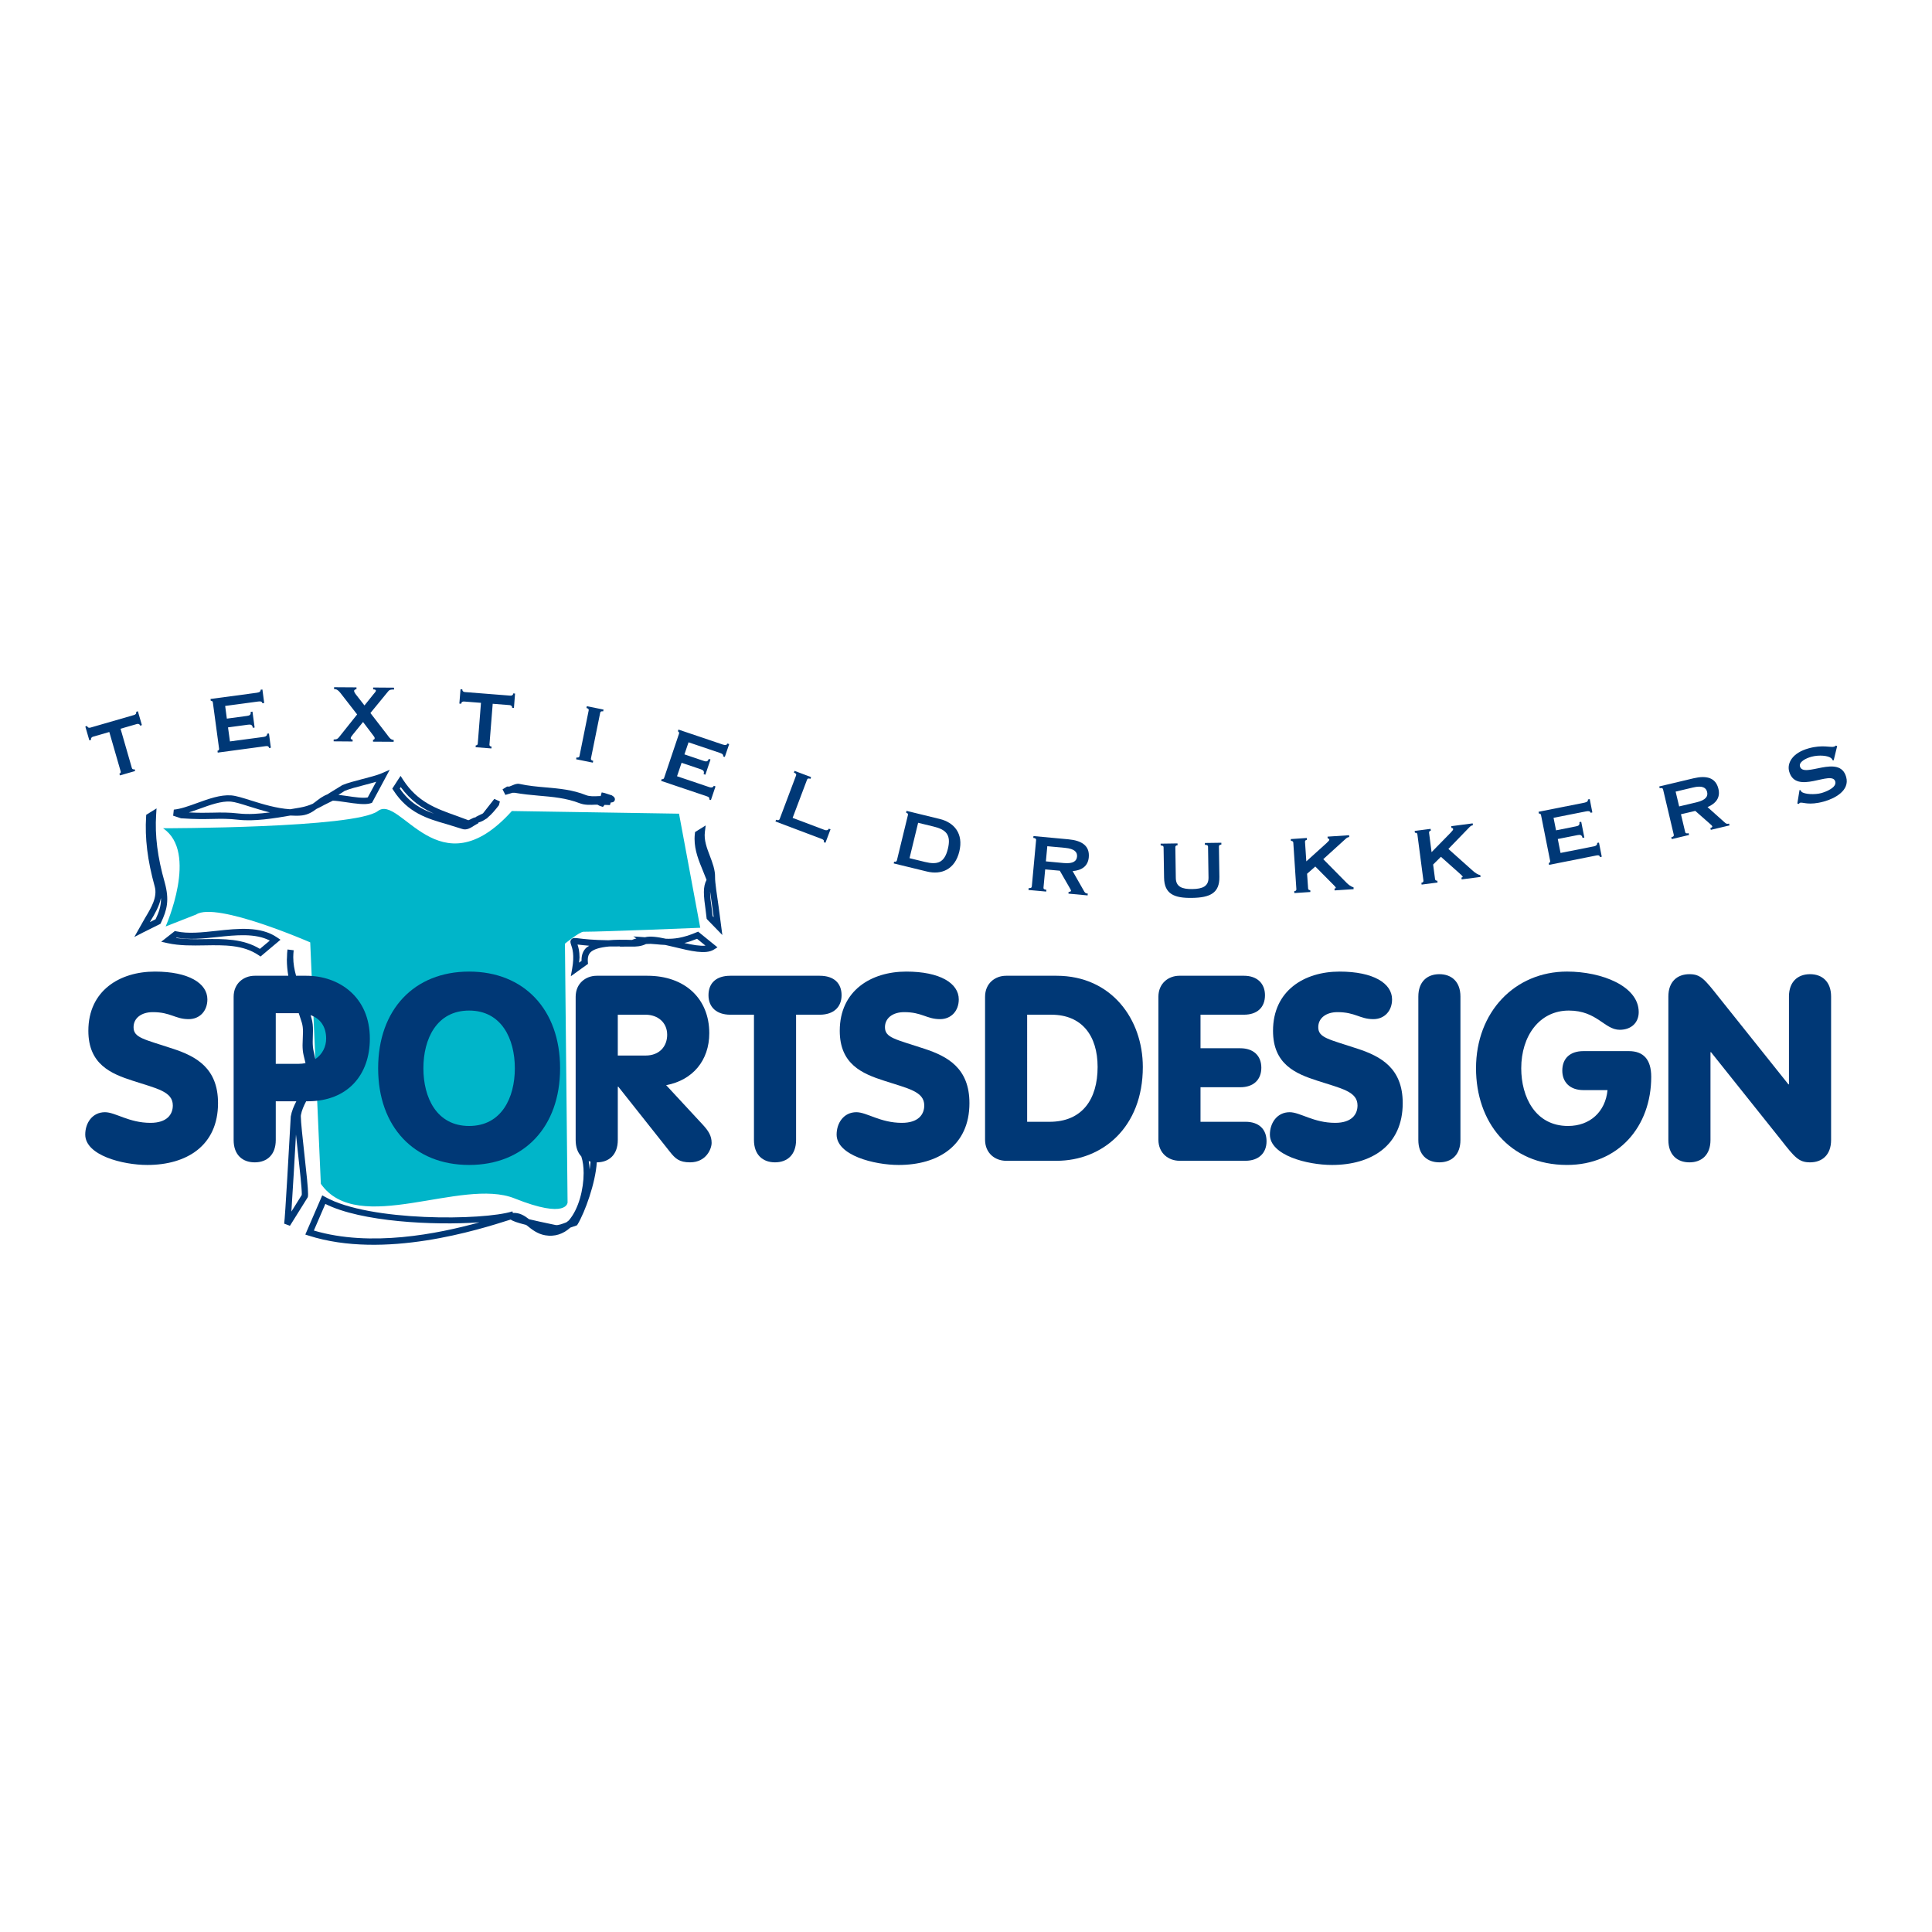 <?xml version="1.0" encoding="utf-8"?>
<!-- Generator: Adobe Illustrator 13.0.0, SVG Export Plug-In . SVG Version: 6.00 Build 14948)  -->
<!DOCTYPE svg PUBLIC "-//W3C//DTD SVG 1.0//EN" "http://www.w3.org/TR/2001/REC-SVG-20010904/DTD/svg10.dtd">
<svg version="1.0" id="Layer_1" xmlns="http://www.w3.org/2000/svg" xmlns:xlink="http://www.w3.org/1999/xlink" x="0px" y="0px"
	 width="192.756px" height="192.756px" viewBox="0 0 192.756 192.756" enable-background="new 0 0 192.756 192.756"
	 xml:space="preserve">
<g>
	<polygon fill-rule="evenodd" clip-rule="evenodd" fill="#FFFFFF" points="0,0 192.756,0 192.756,192.756 0,192.756 0,0 	"/>
	<path fill-rule="evenodd" clip-rule="evenodd" fill="#00B5C9" d="M16.263,82.636c0,0,19.19,0,21.44-1.72
		c2.25-1.72,6.089,8.074,13.367,0l16.676,0.265l2.118,11.382c0,0-9.663,0.398-11.647,0.398c-0.397,0-1.853,1.191-1.853,1.191
		l0.263,25.81c0,0,0.001,1.72-5.293-0.398c-5.294-2.117-15.617,3.839-19.324-1.455l-1.059-24.088c0,0-9.396-4.104-11.381-2.78
		l-3.044,1.192C16.526,92.432,19.835,85.019,16.263,82.636L16.263,82.636z"/>
	<path fill-rule="evenodd" clip-rule="evenodd" fill="#003876" d="M69.849,82.701l-0.504,0.315l-0.016,0.148
		c-0.023,0.179-0.033,0.354-0.033,0.528c0,1.179,0.437,2.221,0.853,3.231c0,0,0.28,0.699,0.344,0.863
		c-0.18,0.329-0.265,0.74-0.265,1.212c0,0.561,0.085,1.171,0.162,1.718l0.115,0.951l0.078,0.093l1.485,1.528l-0.375-2.855
		c-0.168-1.141-0.358-2.435-0.351-2.88c0.021-0.75-0.255-1.472-0.523-2.173c-0.294-0.768-0.598-1.564-0.494-2.377l0.082-0.649
		L69.849,82.701L69.849,82.701z M71.008,90.628c-0.072-0.508-0.16-1.121-0.16-1.649c0-0.008,0.001-0.016,0.001-0.027
		c0.067,0.488,0.146,1.03,0.222,1.572c0,0,0.067,0.493,0.132,0.986c-0.034-0.035-0.088-0.09-0.103-0.107
		C71.08,91.221,71.008,90.628,71.008,90.628L71.008,90.628z"/>
	<path fill-rule="evenodd" clip-rule="evenodd" fill="#003876" d="M51.13,78.35c0,0-0.277,0.109-0.312,0.123
		c-0.062,0-0.227,0-0.227,0l-0.452,0.281l0.283,0.554c0,0,0.638-0.189,0.715-0.212c0.025,0,0.122,0,0.222,0
		c0.797,0.139,1.592,0.221,2.358,0.286c1.427,0.122,2.771,0.234,4.13,0.762c0.504,0.19,1.04,0.163,1.557,0.139c0,0,0.133,0,0.205,0
		c0.106,0.074,0.234,0.123,0.344,0.159l0.202,0.063c0,0,0.161-0.199,0.162-0.201c0.111,0.004,0.268,0.009,0.268,0.009
		c0.045,0.003,0.266,0.011,0.266,0.011s0.07-0.215,0.083-0.26c0.189-0.001,0.374-0.052,0.412-0.279
		c0.005-0.016,0.005-0.037,0.005-0.052c0-0.134-0.097-0.254-0.279-0.357c0-0.002,0.006-0.011,0.006-0.011s-0.655-0.21-0.685-0.221
		c-0.03-0.008-0.04-0.019-0.071-0.025l-0.291-0.061l-0.083,0.285c-0.008,0.03-0.008,0.059-0.011,0.083
		c-0.104,0-0.178,0.001-0.178,0.001c-0.476,0.025-0.923,0.047-1.292-0.096c-1.338-0.54-2.693-0.656-4.004-0.771
		c-0.863-0.075-1.755-0.154-2.645-0.35C51.563,78.163,51.333,78.261,51.13,78.35L51.13,78.35z"/>
	<path fill-rule="evenodd" clip-rule="evenodd" fill="#003876" d="M69.479,93.022c-1.364,0.58-2.269,0.667-3.046,0.636
		c-0.831-0.18-1.571-0.282-2.083-0.149l-1.162-0.081c0,0,0.177,0.118,0.305,0.202c-0.148,0.027-0.295,0.089-0.445,0.148H63.03
		c-0.915-0.035-1.683-0.026-2.32,0.032c-1.54-0.019-2.438-0.123-2.931-0.185c-0.436-0.055-0.637-0.079-0.784,0.105
		c-0.142,0.173-0.073,0.362-0.013,0.545c0.115,0.322,0.349,0.998,0.104,2.365l-0.136,0.76l1.719-1.236l-0.018-0.177
		c-0.007-0.074-0.009-0.145-0.009-0.21c0-0.327,0.082-0.564,0.255-0.749c0.299-0.313,0.926-0.508,1.872-0.595
		c0.326,0.005,0.708-0.002,1.094-0.007c-0.002,0-0.033,0.019-0.033,0.019l1.117-0.005c0.495,0.02,1.015-0.014,1.51-0.256
		c0.031,0,0.228-0.003,0.458-0.016c0.282,0.022,0.563,0.042,0.563,0.042c0.283,0.034,0.587,0.051,0.891,0.067
		c0.309,0.067,0.624,0.145,0.943,0.219c1.594,0.388,3.094,0.75,3.9,0.25l0.371-0.23l-1.931-1.566L69.479,93.022L69.479,93.022z
		 M57.819,95.526c0-0.635-0.108-1.019-0.2-1.288c0.032,0.002,0.082,0.007,0.082,0.007c0.251,0.031,0.612,0.072,1.089,0.112
		c-0.119,0.077-0.25,0.149-0.34,0.242c-0.29,0.302-0.431,0.693-0.431,1.188c0,0.024,0.002,0.049,0.005,0.073
		c-0.062,0.047-0.132,0.095-0.254,0.184C57.782,95.878,57.819,95.671,57.819,95.526L57.819,95.526z M69.545,93.664
		c0.143,0.118,0.474,0.387,0.843,0.684c-0.545,0.053-1.314-0.081-2.108-0.263C68.66,93.99,69.074,93.854,69.545,93.664
		L69.545,93.664z"/>
	<path fill-rule="evenodd" clip-rule="evenodd" fill="#003876" d="M21.605,92.87c-1.46,0.16-2.843,0.309-4.012,0.049l-0.146-0.031
		l-1.362,1.071l0.646,0.142c1.191,0.261,2.462,0.239,3.691,0.218c1.971-0.035,3.831-0.064,5.377,0.98l0.195,0.132l1.99-1.673
		l-0.34-0.232C25.983,92.393,23.758,92.634,21.605,92.87L21.605,92.87z M21.672,93.489c1.875-0.203,3.802-0.397,5.247,0.353
		c-0.355,0.297-0.802,0.673-0.988,0.828c-1.667-1.016-3.618-1.007-5.517-0.974c-0.954,0.018-1.924,0.012-2.848-0.107
		c0.016-0.014,0.042-0.035,0.057-0.045C18.86,93.779,20.283,93.639,21.672,93.489L21.672,93.489z"/>
	<path fill-rule="evenodd" clip-rule="evenodd" fill="#003876" d="M15.105,80.974l-0.515,0.319l-0.011,0.159
		c-0.138,2.163,0.134,4.385,0.857,6.995c0.292,1.054-0.345,2.112-0.96,3.135L13.4,93.484l0.92-0.475l1.687-0.84l0.046-0.097
		c0.626-1.306,0.857-2.286,0.383-4.022c-0.721-2.526-0.993-4.682-0.857-6.792l0.039-0.604L15.105,80.974L15.105,80.974z
		 M15.009,91.903c0.428-0.712,0.882-1.487,1.046-2.305c0,0.031,0.008,0.065,0.008,0.096c0,0.71-0.202,1.307-0.538,2.016
		c-0.068,0.037-0.289,0.146-0.571,0.286C14.966,91.981,15.009,91.903,15.009,91.903L15.009,91.903z"/>
	<path fill-rule="evenodd" clip-rule="evenodd" fill="#003876" d="M38.053,77.161c-0.421,0.183-1.174,0.379-1.904,0.567
		c-0.775,0.204-1.512,0.394-1.984,0.599l-0.021,0.007l-0.039,0.027l-0.705,0.433c-0.375,0.227-0.596,0.363-0.737,0.463l0.003-0.005
		c-0.498,0.194-0.861,0.483-1.216,0.761c-0.082,0.067-0.163,0.112-0.242,0.176c-0.374,0.163-0.797,0.307-1.325,0.393l-0.835,0.142
		c-0.036,0.005-0.075,0.009-0.11,0.016c-1.331-0.085-2.72-0.505-3.894-0.876c-0.793-0.251-1.483-0.469-1.969-0.508
		c-1.075-0.084-2.258,0.346-3.408,0.761c-0.843,0.307-1.639,0.594-2.326,0.66l-0.066,0.606l0.78,0.258l0.036,0.001
		c1.384,0.1,2.306,0.08,3.115,0.063c0.832-0.017,1.548-0.035,2.57,0.082c1.598,0.181,3.491-0.128,5.191-0.42
		c0.393,0.023,0.789,0.035,1.176-0.012c0.61-0.082,1.041-0.352,1.434-0.65c0.286-0.133,0.547-0.27,0.789-0.404
		c0,0,0.763-0.377,0.841-0.417c0.31,0.005,0.778,0.075,1.281,0.148c0.966,0.145,1.967,0.294,2.51,0.104l0.116-0.041l1.768-3.294
		L38.053,77.161L38.053,77.161z M19.879,80.703c1.086-0.395,2.206-0.801,3.146-0.728c0.411,0.035,1.07,0.239,1.831,0.482
		c0.638,0.198,1.342,0.42,2.069,0.599c-1.076,0.137-2.144,0.215-3.082,0.108c-1.063-0.121-1.799-0.104-2.654-0.084
		c-0.644,0.015-1.38,0.025-2.349-0.024C19.183,80.949,19.522,80.831,19.879,80.703L19.879,80.703z M36.309,78.333
		c0.437-0.114,0.849-0.225,1.224-0.337c-0.348,0.645-0.752,1.396-0.842,1.562c-0.437,0.099-1.353-0.031-2.112-0.147
		c-0.296-0.04-0.567-0.082-0.814-0.11c0.318-0.193,0.522-0.321,0.65-0.413c0,0.002-0.002,0.011-0.002,0.011
		C34.837,78.714,35.586,78.52,36.309,78.333L36.309,78.333z"/>
	<path fill-rule="evenodd" clip-rule="evenodd" fill="#003876" d="M39.701,77.811l-0.562,0.871l0.111,0.168
		c1.454,2.267,3.416,2.831,5.312,3.375l1.542,0.477c0.449,0.161,0.862-0.108,1.232-0.348l0.431-0.252c0,0-0.027,0-0.055-0.003
		c0.002-0.014,0.009-0.028,0.009-0.028s0.024-0.012,0.029-0.016c0.271-0.069,0.511-0.198,0.736-0.358
		c0.013-0.006,0.125-0.062,0.125-0.062l0.015-0.042l0.004-0.004c0.411-0.332,0.765-0.761,1.105-1.199l0.039-0.048l0.1-0.379
		l-0.555-0.258c0,0-1.087,1.384-1.132,1.445c-0.002,0-0.003,0.002-0.007,0.004c-0.125,0.06-0.732,0.359-0.732,0.359s0.028,0,0.047,0
		c-0.006,0.003-0.019,0.013-0.028,0.022c-0.181,0.033-0.344,0.104-0.478,0.181c-0.073,0.036-0.236,0.125-0.269,0.114
		c-0.004-0.004-1.234-0.456-1.234-0.456c-1.969-0.7-3.826-1.361-5.26-3.56l-0.261-0.404L39.701,77.811L39.701,77.811z
		 M39.981,78.527c0.98,1.34,2.127,2.11,3.321,2.658c-1.273-0.449-2.45-1.102-3.415-2.511C39.924,78.617,39.937,78.6,39.981,78.527
		L39.981,78.527z"/>
	<path fill-rule="evenodd" clip-rule="evenodd" fill="#003876" d="M10.473,110.965c1.038,0,2.388,1.062,4.542,1.062
		c1.632,0,2.227-0.83,2.227-1.736c0-1.4-1.609-1.686-3.995-2.465c-2.175-0.7-4.432-1.638-4.432-4.981c0-4.018,3.136-5.91,6.637-5.91
		c3.371,0,5.238,1.168,5.238,2.776c0,1.14-0.75,1.969-1.868,1.969c-1.348,0-1.788-0.699-3.575-0.699
		c-1.145,0-1.922,0.595-1.922,1.502c0,1.065,1.038,1.193,3.941,2.154c2.286,0.751,4.486,1.919,4.486,5.42
		c0,4.254-3.137,6.171-7.052,6.171c-2.461,0-6.196-0.959-6.196-3.034C8.504,112.053,9.202,110.965,10.473,110.965L10.473,110.965z"
		/>
	<path fill-rule="evenodd" clip-rule="evenodd" fill="#003876" d="M30.546,109.875H30.7c3.997,0,6.2-2.645,6.2-6.251
		c0-4.174-3.086-6.272-6.33-6.272h-1.03c-0.17-0.601-0.282-1.213-0.282-1.854c0.005-0.227,0.013-0.456,0.042-0.69l-0.617-0.078
		c-0.033,0.267-0.05,0.525-0.05,0.78c0,0,0,0.001,0,0.003c-0.003,0.076-0.013,0.155-0.013,0.23c0,0.546,0.054,1.081,0.143,1.609
		h-3.349c-1.092,0-2.104,0.751-2.104,2.099v14.288c0,1.48,0.881,2.229,2.104,2.229c1.217,0,2.099-0.748,2.099-2.229v-3.863h2.052
		c-0.243,0.469-0.458,0.961-0.556,1.519c-0.156,2.814-0.563,10.146-0.657,10.688l0.573,0.217l1.781-2.852l0.012-0.056
		c0.012-0.061,0.018-0.15,0.018-0.269c0-0.609-0.149-1.992-0.374-4.02c-0.156-1.43-0.349-3.176-0.349-3.712
		c0-0.057,0.002-0.099,0.006-0.129C30.106,110.771,30.315,110.314,30.546,109.875L30.546,109.875z M32.54,103.624
		c0,0.8-0.373,1.568-1.076,2.039c-0.022-0.085-0.042-0.173-0.059-0.259l-0.107-0.485c-0.076-0.324-0.098-0.65-0.098-0.985
		c0-0.185,0.004-0.374,0.013-0.567c0.006-0.189,0.012-0.384,0.012-0.577c0-0.397-0.027-0.797-0.142-1.191
		c-0.03-0.109-0.062-0.215-0.095-0.319C31.949,101.623,32.54,102.416,32.54,103.624L32.54,103.624z M27.511,101.085h2.256
		c0.014,0,0.028,0.001,0.04,0.001l0.299,0.921c0.096,0.3,0.122,0.617,0.122,0.947c0,0.206-0.012,0.417-0.02,0.632
		c-0.011,0.222-0.022,0.447-0.022,0.676c0,0.337,0.023,0.681,0.105,1.024c0.066,0.253,0.131,0.515,0.189,0.783
		c-0.219,0.044-0.456,0.071-0.712,0.071h-2.256V101.085L27.511,101.085z M30.111,119.121c0,0.049-0.003,0.078-0.007,0.106
		c-0.044,0.074-0.542,0.869-1.033,1.653c0.134-1.942,0.338-5.544,0.458-7.69c0.058,0.565,0.127,1.208,0.214,1.981
		C29.901,116.609,30.111,118.522,30.111,119.121L30.111,119.121z"/>
	<path fill-rule="evenodd" clip-rule="evenodd" fill="#003876" d="M46.804,100.824c3.24,0,4.562,2.827,4.562,5.759
		c0,2.931-1.323,5.756-4.562,5.756c-3.24,0-4.562-2.825-4.562-5.756C42.241,103.651,43.563,100.824,46.804,100.824L46.804,100.824z
		 M46.804,96.935c-5.47,0-9.077,3.785-9.077,9.648c0,5.858,3.607,9.645,9.077,9.645c5.472,0,9.076-3.786,9.076-9.645
		C55.88,100.72,52.276,96.935,46.804,96.935L46.804,96.935z"/>
	<path fill-rule="evenodd" clip-rule="evenodd" fill="#003876" d="M70.116,112.211l-3.653-3.944
		c2.644-0.492,4.302-2.464,4.302-5.185c0-3.45-2.436-5.73-6.169-5.73h-5.058c-1.089,0-2.104,0.751-2.104,2.099v14.288
		c0,0.716,0.207,1.261,0.558,1.633l0.017,0.049c0.146,0.441,0.221,1.001,0.221,1.618c0,1.606-0.495,3.575-1.459,4.699
		c-0.084,0.098-0.18,0.136-0.269,0.216c-0.381,0.148-0.831,0.319-1.071,0.267l-0.791-0.168c-0.447-0.094-1.184-0.249-1.855-0.411
		c-0.463-0.361-0.96-0.671-1.615-0.626c-0.018-0.062-0.049-0.16-0.049-0.16l-0.002,0.004c-2.876,0.917-14.267,1.037-18.665-1.433
		l-0.303-0.167l-1.69,3.911l0.328,0.105c7.556,2.417,17.015-0.601,20.122-1.59c0.01-0.005,0.024-0.003,0.035-0.008
		c0.233,0.158,0.683,0.318,1.548,0.533c0.037,0.029,0.064,0.044,0.1,0.074c0.483,0.389,1.03,0.828,1.812,0.961
		c0.931,0.157,1.784-0.118,2.497-0.769c0.151-0.056,0.646-0.22,0.646-0.22l0.084-0.108c0.727-1.217,1.779-4.104,1.909-6.183
		c1.218,0,2.096-0.754,2.096-2.229v-5.317h0.051l5.16,6.51c0.519,0.649,0.91,1.036,1.999,1.036c1.608,0,2.151-1.348,2.151-1.941
		C70.998,113.322,70.687,112.831,70.116,112.211L70.116,112.211z M31.313,122.771c0.208-0.481,0.959-2.223,1.146-2.656
		c3.553,1.793,10.772,2.161,15.376,1.838C43.69,123.102,36.983,124.453,31.313,122.771L31.313,122.771z M58.736,115.844
		c0.06,0.021,0.123,0.038,0.183,0.055c-0.017,0.244-0.05,0.508-0.091,0.78C58.816,116.383,58.785,116.105,58.736,115.844
		L58.736,115.844z M64.413,105.311h-2.776v-4.072h2.776c1.194,0,2.151,0.756,2.151,1.999
		C66.564,104.404,65.787,105.311,64.413,105.311L64.413,105.311z"/>
	<path fill-rule="evenodd" clip-rule="evenodd" fill="#003876" d="M75.224,101.238h-2.36c-1.399,0-2.178-0.778-2.178-1.943
		c0-1.218,0.778-1.943,2.178-1.943h8.922c1.4,0,2.178,0.726,2.178,1.943c0,1.165-0.777,1.943-2.178,1.943h-2.361v12.5
		c0,1.48-0.883,2.229-2.102,2.229c-1.218,0-2.1-0.748-2.1-2.229V101.238L75.224,101.238z"/>
	<path fill-rule="evenodd" clip-rule="evenodd" fill="#003876" d="M85.443,110.965c1.037,0,2.385,1.062,4.538,1.062
		c1.635,0,2.232-0.83,2.232-1.736c0-1.4-1.611-1.686-3.997-2.465c-2.18-0.7-4.433-1.638-4.433-4.981c0-4.018,3.136-5.91,6.636-5.91
		c3.373,0,5.238,1.168,5.238,2.776c0,1.14-0.752,1.969-1.865,1.969c-1.351,0-1.788-0.699-3.581-0.699
		c-1.141,0-1.918,0.595-1.918,1.502c0,1.065,1.037,1.193,3.944,2.154c2.282,0.751,4.484,1.919,4.484,5.42
		c0,4.254-3.14,6.171-7.055,6.171c-2.458,0-6.197-0.959-6.197-3.034C83.47,112.053,84.17,110.965,85.443,110.965L85.443,110.965z"/>
	<path fill-rule="evenodd" clip-rule="evenodd" fill="#003876" d="M102.479,101.238h2.412c3.061,0,4.618,2.102,4.618,5.215
		c0,3.215-1.531,5.469-4.801,5.469h-2.229V101.238L102.479,101.238z M98.28,113.711c0,1.35,1.006,2.102,2.099,2.102h5.032
		c4.562,0,8.609-3.318,8.609-9.359c0-4.748-3.116-9.102-8.609-9.102h-5.032c-1.093,0-2.099,0.751-2.099,2.099V113.711L98.28,113.711
		z"/>
	<path fill-rule="evenodd" clip-rule="evenodd" fill="#003876" d="M115.574,99.45c0-1.348,1.008-2.099,2.1-2.099h6.431
		c1.325,0,2.102,0.775,2.102,1.943c0,1.218-0.776,1.943-2.102,1.943h-4.33v3.347h3.968c1.32,0,2.1,0.752,2.1,1.943
		c0,1.195-0.779,1.947-2.1,1.947h-3.968v3.446h4.483c1.33,0,2.105,0.728,2.105,1.945c0,1.165-0.775,1.945-2.105,1.945h-6.584
		c-1.092,0-2.1-0.752-2.1-2.102V99.45L115.574,99.45z"/>
	<path fill-rule="evenodd" clip-rule="evenodd" fill="#003876" d="M128.671,110.965c1.039,0,2.387,1.062,4.538,1.062
		c1.633,0,2.231-0.83,2.231-1.736c0-1.4-1.608-1.686-3.997-2.465c-2.178-0.7-4.433-1.638-4.433-4.981c0-4.018,3.136-5.91,6.637-5.91
		c3.373,0,5.24,1.168,5.24,2.776c0,1.14-0.752,1.969-1.867,1.969c-1.349,0-1.79-0.699-3.58-0.699c-1.138,0-1.916,0.595-1.916,1.502
		c0,1.065,1.036,1.193,3.942,2.154c2.277,0.751,4.484,1.919,4.484,5.42c0,4.254-3.141,6.171-7.055,6.171
		c-2.459,0-6.197-0.959-6.197-3.034C126.699,112.053,127.401,110.965,128.671,110.965L128.671,110.965z"/>
	<path fill-rule="evenodd" clip-rule="evenodd" fill="#003876" d="M145.708,113.738c0,1.48-0.884,2.229-2.103,2.229
		c-1.218,0-2.097-0.748-2.097-2.229V99.425c0-1.479,0.879-2.231,2.097-2.231c1.219,0,2.103,0.752,2.103,2.231V113.738
		L145.708,113.738z"/>
	<path fill-rule="evenodd" clip-rule="evenodd" fill="#003876" d="M162.511,104.87c1.453,0,2.232,0.829,2.232,2.567
		c0,4.954-3.271,8.79-8.4,8.79c-5.812,0-9.081-4.354-9.081-9.645c0-5.603,3.863-9.648,9.081-9.648c3.473,0,7.152,1.452,7.152,4.046
		c0,1.035-0.726,1.762-1.893,1.762c-1.53,0-2.256-1.918-5.079-1.918c-2.938,0-4.749,2.542-4.749,5.759
		c0,2.853,1.401,5.756,4.669,5.756c2.201,0,3.732-1.428,3.94-3.579h-2.409c-1.325,0-2.103-0.777-2.103-1.944
		c0-1.22,0.777-1.945,2.103-1.945H162.511L162.511,104.87z"/>
	<path fill-rule="evenodd" clip-rule="evenodd" fill="#003876" d="M166.453,99.425c0-1.479,0.88-2.231,2.103-2.231
		c1.113,0,1.503,0.496,2.9,2.257l6.977,8.736h0.052v-8.762c0-1.479,0.883-2.231,2.103-2.231c1.217,0,2.1,0.752,2.1,2.231v14.313
		c0,1.48-0.883,2.229-2.1,2.229c-1.117,0-1.528-0.49-2.908-2.256l-6.973-8.736h-0.052v8.764c0,1.48-0.881,2.229-2.099,2.229
		c-1.223,0-2.103-0.748-2.103-2.229V99.425L166.453,99.425z"/>
	<path fill-rule="evenodd" clip-rule="evenodd" fill="#003876" d="M13.16,76.635c0.037,0.117,0.141,0.15,0.268,0.113l0.055,0.178
		l-1.519,0.437l-0.052-0.177c0.088-0.024,0.16-0.106,0.127-0.226l-1.134-3.928l-1.626,0.469c-0.12,0.037-0.239,0.136-0.188,0.313
		l-0.179,0.05l-0.4-1.379l0.179-0.054c0.051,0.179,0.207,0.198,0.323,0.165l4.379-1.266c0.118-0.036,0.24-0.135,0.19-0.312
		l0.174-0.054l0.4,1.382l-0.177,0.052c-0.051-0.176-0.205-0.198-0.323-0.163l-1.63,0.471L13.16,76.635L13.16,76.635z"/>
	<path fill-rule="evenodd" clip-rule="evenodd" fill="#003876" d="M26.359,70.138l-0.182,0.027
		c-0.019-0.145-0.132-0.215-0.416-0.175l-3.296,0.442l0.167,1.266l1.997-0.269c0.264-0.036,0.422-0.101,0.38-0.404L25.19,71
		l0.214,1.586l-0.182,0.026c-0.042-0.307-0.21-0.347-0.476-0.309l-1.997,0.268l0.193,1.401l3.396-0.456
		c0.205-0.027,0.334-0.149,0.309-0.311l0.186-0.024l0.191,1.424l-0.185,0.023c-0.027-0.204-0.169-0.205-0.371-0.179l-4.745,0.639
		l-0.025-0.182c0.094-0.013,0.177-0.086,0.16-0.208l-0.622-4.617c-0.016-0.124-0.115-0.174-0.208-0.161l-0.024-0.182l4.638-0.625
		c0.285-0.038,0.376-0.156,0.357-0.297l0.182-0.025L26.359,70.138L26.359,70.138z"/>
	<path fill-rule="evenodd" clip-rule="evenodd" fill="#003876" d="M35.568,68.58l-0.005,0.186c-0.11-0.001-0.234,0.06-0.234,0.163
		c-0.001,0.092,0.08,0.237,0.205,0.391l0.829,1.062l0.861-1.071c0.157-0.183,0.28-0.325,0.28-0.398c0-0.092-0.103-0.134-0.276-0.134
		v-0.185l2.085,0.015l-0.001,0.185c-0.328-0.003-0.458,0.026-0.564,0.159l-1.792,2.185l1.689,2.187
		c0.125,0.155,0.304,0.497,0.634,0.498l-0.003,0.185l-2.062-0.013l0.002-0.188c0.112,0,0.164-0.069,0.167-0.162
		c0-0.093-0.105-0.216-0.224-0.372l-0.938-1.239L35.193,73.3c-0.069,0.091-0.204,0.245-0.204,0.347c0,0.083,0.08,0.146,0.193,0.146
		l-0.002,0.185l-1.892-0.015l0.003-0.185c0.259,0.002,0.382-0.037,0.526-0.221l1.814-2.276l-1.652-2.126
		c-0.231-0.3-0.396-0.404-0.65-0.407l0.003-0.183L35.568,68.58L35.568,68.58z"/>
	<path fill-rule="evenodd" clip-rule="evenodd" fill="#003876" d="M48.833,74.287c-0.01,0.123,0.079,0.191,0.21,0.201l-0.014,0.185
		l-1.578-0.124l0.018-0.184c0.091,0.007,0.188-0.048,0.197-0.171l0.321-4.072l-1.688-0.131c-0.122-0.013-0.27,0.038-0.281,0.221
		l-0.187-0.014l0.115-1.433l0.183,0.015c-0.016,0.184,0.123,0.257,0.246,0.267l4.544,0.358c0.124,0.011,0.273-0.04,0.287-0.223
		l0.182,0.014l-0.113,1.435l-0.183-0.017c0.013-0.185-0.123-0.255-0.248-0.265l-1.687-0.133L48.833,74.287L48.833,74.287z"/>
	<path fill-rule="evenodd" clip-rule="evenodd" fill="#003876" d="M57.479,75.752l0.037-0.181c0.171,0.034,0.275-0.006,0.297-0.128
		l0.921-4.568c0.027-0.121-0.052-0.2-0.225-0.234l0.039-0.184l1.667,0.338l-0.037,0.179c-0.168-0.032-0.273,0.009-0.295,0.13
		l-0.925,4.571c-0.024,0.119,0.055,0.198,0.228,0.231l-0.039,0.184L57.479,75.752L57.479,75.752z"/>
	<path fill-rule="evenodd" clip-rule="evenodd" fill="#003876" d="M72.314,75.521l-0.172-0.058c0.043-0.135-0.026-0.248-0.299-0.339
		l-3.147-1.064l-0.41,1.205l1.906,0.645c0.254,0.086,0.422,0.099,0.518-0.192l0.178,0.059l-0.513,1.518l-0.176-0.061
		c0.099-0.292-0.035-0.401-0.29-0.486l-1.907-0.644l-0.454,1.342l3.249,1.097c0.198,0.065,0.36,0.013,0.416-0.142l0.174,0.061
		l-0.459,1.361l-0.175-0.062c0.068-0.194-0.064-0.258-0.261-0.324l-4.53-1.528l0.058-0.179c0.09,0.031,0.196,0.003,0.237-0.113
		l1.489-4.418c0.04-0.117-0.029-0.203-0.115-0.234l0.059-0.175l4.435,1.498c0.274,0.092,0.402,0.028,0.45-0.108l0.175,0.059
		L72.314,75.521L72.314,75.521z"/>
	<path fill-rule="evenodd" clip-rule="evenodd" fill="#003876" d="M82.183,84.019c0.07-0.191-0.052-0.262-0.245-0.335l-4.571-1.726
		l0.063-0.17c0.201,0.073,0.312,0.049,0.354-0.065l1.642-4.359c0.048-0.117-0.019-0.208-0.22-0.282l0.064-0.173l1.653,0.622
		l-0.066,0.174c-0.182-0.068-0.289-0.044-0.334,0.073l-1.443,3.821l3.19,1.204c0.191,0.071,0.363,0.025,0.419-0.125l0.173,0.062
		l-0.507,1.344L82.183,84.019L82.183,84.019z"/>
	<path fill-rule="evenodd" clip-rule="evenodd" fill="#003876" d="M91.602,82.09l1.543,0.376c1.259,0.305,1.764,0.829,1.426,2.218
		c-0.337,1.386-1.026,1.62-2.285,1.313l-1.543-0.377L91.602,82.09L91.602,82.09z M90.399,81.079c0.14,0.033,0.215,0.115,0.186,0.235
		l-1.102,4.528c-0.032,0.121-0.135,0.159-0.276,0.124l-0.041,0.178l3.31,0.807c1.455,0.357,2.798-0.207,3.234-1.991
		c0.435-1.782-0.501-2.899-1.956-3.252L90.443,80.9L90.399,81.079L90.399,81.079z"/>
	<path fill-rule="evenodd" clip-rule="evenodd" fill="#003876" d="M104.489,84.427l1.77,0.163c0.979,0.094,1.237,0.446,1.196,0.876
		c-0.04,0.428-0.354,0.73-1.338,0.639l-1.769-0.166L104.489,84.427L104.489,84.427z M103.091,83.599
		c0.206,0.017,0.292,0.087,0.281,0.21l-0.429,4.642c-0.013,0.123-0.111,0.173-0.313,0.155l-0.018,0.186l1.767,0.161l0.015-0.182
		c-0.232-0.022-0.298-0.09-0.285-0.214l0.169-1.818l1.458,0.132l0.979,1.702c0.087,0.15,0.142,0.241,0.137,0.312
		c-0.006,0.059-0.113,0.101-0.235,0.089l-0.019,0.184l1.913,0.177l0.015-0.183c-0.112-0.008-0.252-0.034-0.334-0.176l-1.178-2.066
		c0.916-0.078,1.531-0.488,1.613-1.376c0.105-1.165-0.714-1.674-2.023-1.795l-3.495-0.325L103.091,83.599L103.091,83.599z"/>
	<path fill-rule="evenodd" clip-rule="evenodd" fill="#003876" d="M117.482,84.147l0.002,0.185c-0.132,0.002-0.222,0.065-0.22,0.188
		l0.046,3.08c0.014,0.86,0.602,1.119,1.646,1.102c1.048-0.014,1.631-0.29,1.617-1.152l-0.047-3.08c0-0.123-0.096-0.185-0.312-0.18
		l-0.004-0.186l1.645-0.023v0.182c-0.15,0.003-0.243,0.066-0.243,0.191l0.046,3.026c0.025,1.61-0.911,2.077-2.727,2.104
		c-1.817,0.03-2.767-0.41-2.792-2.021l-0.049-3.028c0-0.121-0.095-0.183-0.289-0.179l-0.006-0.183L117.482,84.147L117.482,84.147z"
		/>
	<path fill-rule="evenodd" clip-rule="evenodd" fill="#003876" d="M130.408,87.175l0.102,1.466c0.006,0.122,0.104,0.178,0.214,0.171
		l0.013,0.183l-1.599,0.107l-0.013-0.187c0.136-0.008,0.224-0.075,0.214-0.199l-0.307-4.651c-0.01-0.12-0.106-0.176-0.24-0.168
		l-0.01-0.182l1.597-0.11l0.014,0.188c-0.114,0.008-0.203,0.073-0.192,0.196l0.13,1.949l2.007-1.812
		c0.183-0.178,0.291-0.276,0.287-0.348c-0.006-0.092-0.08-0.128-0.163-0.124l-0.014-0.182l2.154-0.143l0.009,0.185
		c-0.133,0.006-0.251,0.076-0.356,0.177l-2.233,2.028l2.317,2.349c0.189,0.193,0.458,0.401,0.701,0.456l0.009,0.188l-1.896,0.124
		l-0.013-0.185c0.083-0.005,0.136-0.029,0.132-0.08c-0.004-0.044-0.06-0.111-0.159-0.217l-1.886-1.902L130.408,87.175
		L130.408,87.175z"/>
	<path fill-rule="evenodd" clip-rule="evenodd" fill="#003876" d="M142.984,86.255l0.191,1.454c0.016,0.123,0.116,0.17,0.227,0.159
		l0.023,0.182l-1.59,0.206l-0.023-0.182c0.132-0.019,0.219-0.09,0.204-0.215l-0.604-4.622c-0.015-0.121-0.112-0.17-0.244-0.152
		l-0.026-0.183l1.591-0.207l0.02,0.183c-0.111,0.015-0.192,0.087-0.175,0.211l0.25,1.93l1.891-1.93
		c0.172-0.188,0.272-0.295,0.264-0.366c-0.011-0.09-0.088-0.123-0.168-0.112l-0.026-0.183l2.141-0.28l0.02,0.185
		c-0.131,0.017-0.246,0.095-0.347,0.2l-2.098,2.167l2.456,2.194c0.204,0.183,0.486,0.375,0.728,0.416l0.026,0.182l-1.885,0.245
		l-0.023-0.182c0.082-0.011,0.129-0.038,0.126-0.088c-0.01-0.041-0.069-0.108-0.175-0.205l-1.998-1.779L142.984,86.255
		L142.984,86.255z"/>
	<path fill-rule="evenodd" clip-rule="evenodd" fill="#003876" d="M158.869,81.056l-0.178,0.036c-0.029-0.141-0.148-0.2-0.431-0.144
		l-3.262,0.645l0.249,1.249l1.974-0.393c0.262-0.048,0.413-0.124,0.353-0.425l0.185-0.035l0.311,1.571l-0.18,0.036
		c-0.061-0.303-0.236-0.33-0.496-0.279l-1.974,0.39l0.276,1.391l3.362-0.665c0.203-0.043,0.321-0.17,0.288-0.332l0.184-0.037
		l0.278,1.41l-0.178,0.038c-0.043-0.205-0.186-0.197-0.389-0.156l-4.692,0.932l-0.032-0.182c0.088-0.018,0.165-0.097,0.141-0.216
		l-0.909-4.571c-0.022-0.121-0.122-0.164-0.213-0.146l-0.035-0.182l4.589-0.911c0.283-0.058,0.364-0.175,0.339-0.318l0.18-0.036
		L158.869,81.056L158.869,81.056z"/>
	<path fill-rule="evenodd" clip-rule="evenodd" fill="#003876" d="M167.178,78.98l1.729-0.41c0.956-0.228,1.315,0.026,1.412,0.445
		c0.102,0.421-0.107,0.807-1.062,1.033l-1.727,0.409L167.178,78.98L167.178,78.98z M165.584,78.639
		c0.205-0.047,0.31-0.008,0.338,0.11l1.072,4.539c0.027,0.118-0.048,0.199-0.248,0.245l0.043,0.184l1.728-0.411l-0.043-0.18
		c-0.229,0.055-0.312,0.011-0.342-0.108l-0.422-1.78l1.428-0.335l1.473,1.297c0.13,0.116,0.208,0.183,0.226,0.252
		c0.013,0.06-0.073,0.134-0.194,0.161l0.044,0.182l1.867-0.443l-0.045-0.181c-0.105,0.025-0.25,0.05-0.372-0.058l-1.776-1.587
		c0.841-0.366,1.295-0.949,1.088-1.817c-0.272-1.139-1.205-1.359-2.485-1.057l-3.415,0.812L165.584,78.639L165.584,78.639z"/>
	<path fill-rule="evenodd" clip-rule="evenodd" fill="#003876" d="M179.32,80.166l0.219-1.346l0.109,0.021
		c0.017,0.06,0.042,0.106,0.087,0.148c0.284,0.271,1.348,0.31,1.973,0.138c0.435-0.118,1.563-0.546,1.397-1.152
		c-0.332-1.207-3.932,1.41-4.602-1.014c-0.223-0.821,0.312-1.85,1.957-2.302c1.375-0.38,2.175-0.068,2.512-0.16
		c0.098-0.027,0.15-0.062,0.182-0.112l0.14,0.047l-0.347,1.426l-0.105-0.012c-0.035-0.087-0.087-0.158-0.146-0.207
		c-0.287-0.253-1.208-0.348-1.973-0.139c-0.585,0.159-1.258,0.526-1.141,0.961c0.344,1.257,3.963-1.312,4.612,1.062
		c0.377,1.369-1.167,2.152-2.232,2.446c-1.526,0.419-2.075,0.039-2.374,0.121c-0.047,0.012-0.088,0.068-0.104,0.115L179.32,80.166
		L179.32,80.166z"/>
</g>
</svg>
